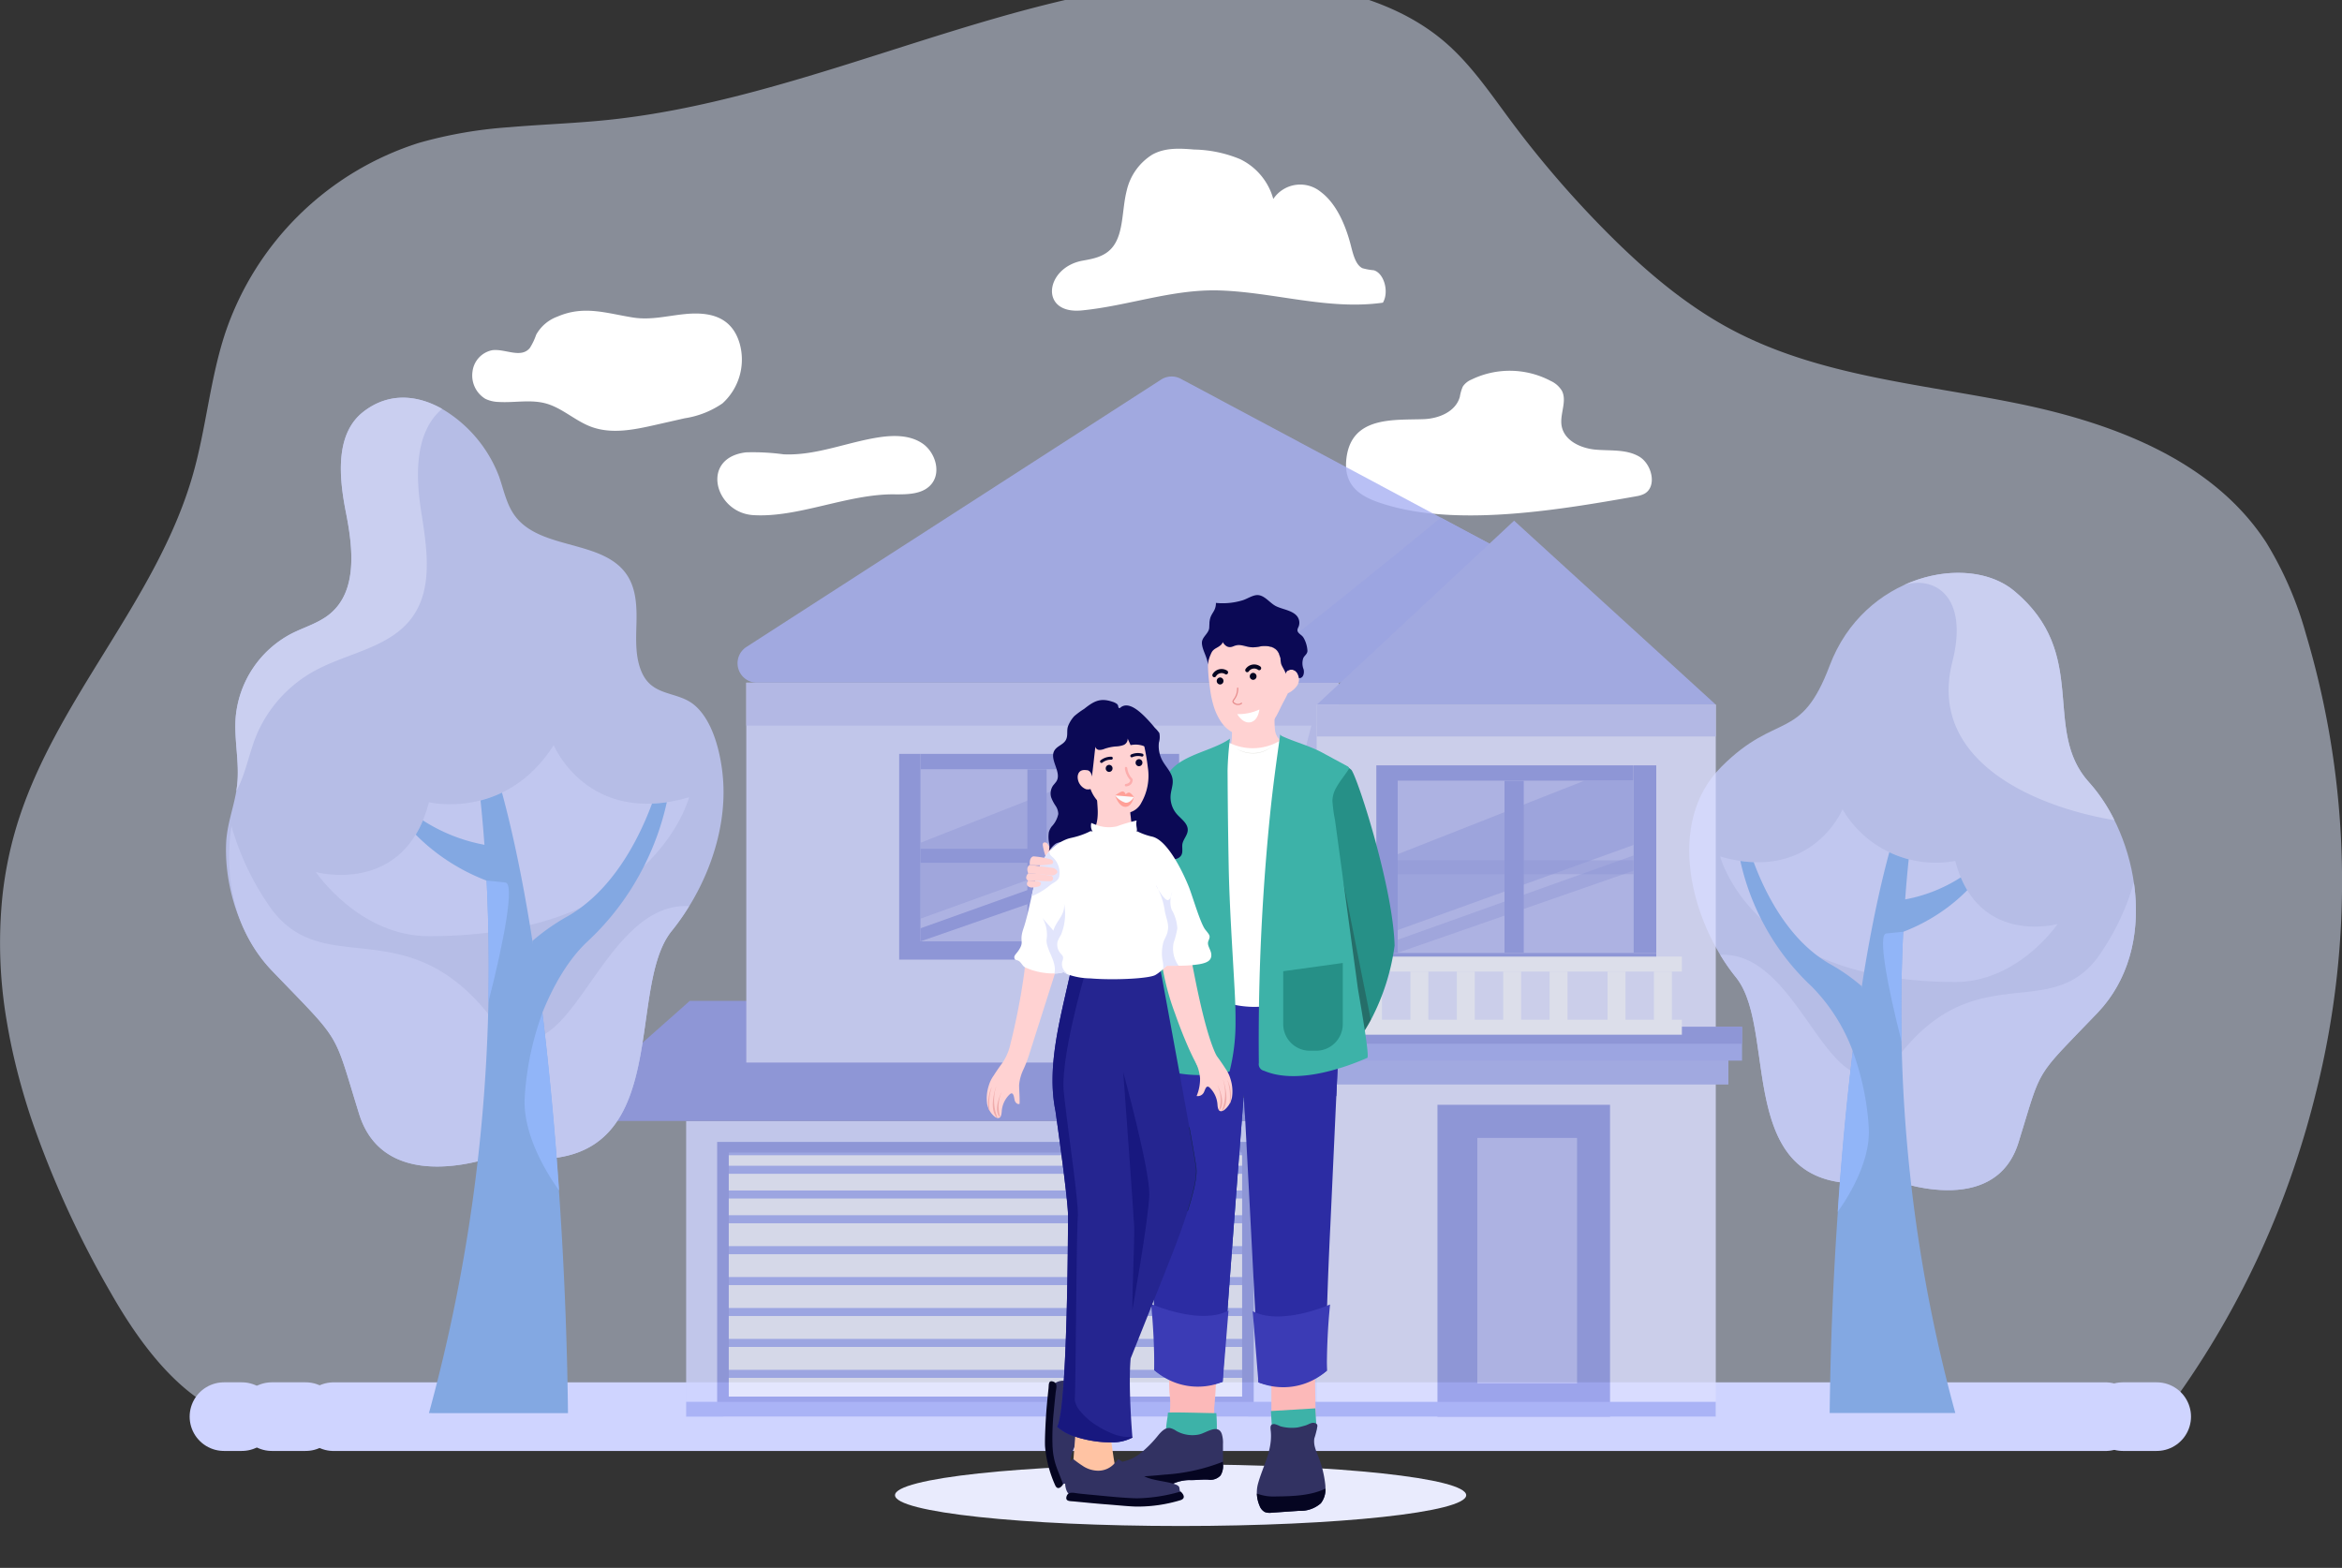 <svg xmlns="http://www.w3.org/2000/svg" xmlns:xlink="http://www.w3.org/1999/xlink" width="341.205" height="228.45" viewBox="0 0 341.205 228.45">
  <rect x="0" y="0" width="341.205" height="228.45" fill="#333333" stroke="none"/>
  <defs>
    <clipPath id="clip-path">
      <rect id="Rectangle_318" data-name="Rectangle 318" width="341.205" height="228.45" fill="none"/>
    </clipPath>
    <clipPath id="clip-path-2">
      <rect id="Rectangle_317" data-name="Rectangle 317" width="341.205" height="210.325" fill="none"/>
    </clipPath>
    <clipPath id="clip-path-3">
      <rect id="Rectangle_338" data-name="Rectangle 338" width="65.079" height="122.429" fill="none"/>
    </clipPath>
    <clipPath id="clip-path-4">
      <rect id="Rectangle_387" data-name="Rectangle 387" width="173.061" height="151.555" fill="none"/>
    </clipPath>
    <clipPath id="clip-path-5">
      <rect id="Rectangle_342" data-name="Rectangle 342" width="34.35" height="21.751" fill="none"/>
    </clipPath>
    <clipPath id="clip-path-7">
      <rect id="Rectangle_364" data-name="Rectangle 364" width="34.35" height="14.183" fill="none"/>
    </clipPath>
    <clipPath id="clip-path-8">
      <rect id="Rectangle_367" data-name="Rectangle 367" width="34.35" height="2.035" fill="none"/>
    </clipPath>
    <clipPath id="clip-path-9">
      <rect id="Rectangle_391" data-name="Rectangle 391" width="5.91" height="34.281" fill="none"/>
    </clipPath>
    <clipPath id="clip-path-10">
      <rect id="Rectangle_394" data-name="Rectangle 394" width="6.137" height="15.64" fill="none"/>
    </clipPath>
  </defs>
  <g id="hero_image" data-name="hero image" transform="translate(-146.536)">
    <g id="bg" transform="translate(146.536)">
      <g id="Group_1131" data-name="Group 1131" clip-path="url(#clip-path)">
        <g id="Group_1130" data-name="Group 1130" transform="translate(0 -3.061)" opacity="0.5">
          <g id="Group_1129" data-name="Group 1129">
            <g id="Group_1128" data-name="Group 1128" clip-path="url(#clip-path-2)">
              <path id="Path_1668" data-name="Path 1668" d="M629.272,162.044q-1.307,5.356-3.061,10.592a128.745,128.745,0,0,1-17.951,34.925L331.768,210.3c-.189.01-.377.017-.563.02l-.277,0A16.929,16.929,0,0,1,322.521,208c-.119-.067-.235-.134-.352-.2-5.913-3.49-10.627-10.064-14.181-16.307a143.707,143.707,0,0,1-11.643-25.5c-.844-2.542-1.592-5.1-2.223-7.683q-.778-3.177-1.314-6.376a67.33,67.33,0,0,1-.639-18.32,56.072,56.072,0,0,1,1.934-9.745c5.456-18.588,20.542-33.094,25.834-51.733,1.917-6.754,2.484-13.863,4.681-20.527a43.687,43.687,0,0,1,28.231-27.735,63.817,63.817,0,0,1,13.157-2.282q.409-.036.82-.068c4.512-.362,9.063-.527,13.56-.994,2.9-.3,5.788-.726,8.666-1.252l.82-.151c31.611-5.979,62.035-23.642,93.6-18.053,6.83,1.211,13.631,3.6,18.909,8.165,3.753,3.245,6.57,7.433,9.542,11.426A150.685,150.685,0,0,0,525.861,36.85c5.487,5.522,11.463,10.654,18.316,14.283,12.645,6.691,27.306,7.828,41.292,10.655s28.663,8.245,36.512,20.32a52.337,52.337,0,0,1,5.793,13.378,126.16,126.16,0,0,1,1.5,66.558" transform="translate(-291.812 0.005)" fill="#dde7fe"/>
            </g>
          </g>
        </g>
      </g>
    </g>
    <path id="cloud" d="M1137.01,420.316a13.21,13.21,0,0,1-5.484,2.158l-4.215.955c-3.161.716-6.5,1.421-9.548.236-2.212-.86-4.092-2.66-6.357-3.319s-4.65-.107-6.983-.248a4.761,4.761,0,0,1-1.948-.459,3.978,3.978,0,0,1-1.864-3.986,3.6,3.6,0,0,1,2.891-3.1c1.873-.229,4.137,1.235,5.445-.3a8.953,8.953,0,0,0,.936-1.95,5.831,5.831,0,0,1,3.093-2.639c3.882-1.681,7.118-.492,11,.127,2.638.42,5.046-.261,7.662-.506,3.328-.312,6.722.237,7.9,4.326a8.614,8.614,0,0,1-2.534,8.712" transform="translate(-885.233 -361.529)" fill="#fff"/>
    <path id="Cloud-2" data-name="Cloud" d="M3067.153,726.512a4.062,4.062,0,0,0,1.234-.359c1.922-1.028,1.139-4.358-.752-5.447s-4.193-.806-6.345-1-4.613-1.32-4.945-3.544c-.251-1.683.827-3.528.054-5.027a3.676,3.676,0,0,0-1.63-1.438,12.763,12.763,0,0,0-11.545-.2,2.793,2.793,0,0,0-1.262,1.017,6.194,6.194,0,0,0-.435,1.5c-.608,2.179-3.073,3.165-5.248,3.25-4.273.166-10.521-.511-11.27,5.689-.552,4.58,2.737,5.937,6.353,6.953,10.626,2.985,25.141.492,35.79-1.388" transform="translate(-2682.309 -654.191)" fill="#fff"/>
    <path id="Cloud-3" data-name="Cloud" d="M1817.651,173.585c7.945.263,15.862,2.906,23.763,1.779.931-1.588.163-4.305-1.335-4.724a8.762,8.762,0,0,1-1.652-.3c-.982-.484-1.35-2-1.682-3.3-.8-3.124-2.176-6.159-4.365-7.8a4.721,4.721,0,0,0-6.938,1.017,9.119,9.119,0,0,0-4.834-5.805,18.354,18.354,0,0,0-6.676-1.4c-2.063-.167-4.213-.315-6.116.739a8.373,8.373,0,0,0-3.741,5.3c-.688,2.711-.424,6.007-1.95,8.054-1.118,1.5-2.845,1.81-4.433,2.093-5.518.985-6.386,7.86-.158,7.256,6.783-.659,13.219-3.136,20.116-2.908" transform="translate(-1493.402 -131.263)" fill="#fff"/>
    <path id="Cloud-4" data-name="Cloud" d="M1976.006,630.888c1.991.018,4.314.011,5.525-1.638,1.306-1.776.366-4.572-1.435-5.786s-4.111-1.212-6.234-.9c-4.694.7-9.244,2.712-13.981,2.492a33.15,33.15,0,0,0-5.484-.286c-6.725.811-4.53,8.79,1.046,9.145,6.534.416,13.758-3.089,20.565-3.029" transform="translate(-1699.183 -558.858)" fill="#fff"/>
    <g id="Group_1207" data-name="Group 1207" transform="translate(179.166 54.863)">
      <g id="Group_1208" data-name="Group 1208" transform="translate(0 0)">
        <g id="Group_1205" data-name="Group 1205" transform="translate(0)">
          <g id="Group_1211" data-name="Group 1211">
            <path id="shadow" d="M1730.6,2616.765c0,2.478-18.629,4.487-41.608,4.487s-41.608-2.009-41.608-4.487,18.628-4.487,41.608-4.487,41.608,2.009,41.608,4.487" transform="translate(-1549.621 -2453.765)" fill="#e9ebfd"/>
            <path id="Path_1860" data-name="Path 1860" d="M989.041,2397.2H880.131c-69.83,0-147.738,0-149.242,0" transform="translate(-714.921 -2245.643)" fill="#a8b0f3"/>
            <path id="Path_1861" data-name="Path 1861" d="M989.041,2397.2H880.131c-69.83,0-147.738,0-149.242,0" transform="translate(-714.921 -2245.643)" fill="none" stroke="#cfd4ff" stroke-linecap="round" stroke-width="10"/>
            <line id="Line_1" data-name="Line 1" x2="4.923" transform="translate(276.653 151.552)" fill="none" stroke="#cfd4ff" stroke-linecap="round" stroke-width="10"/>
            <line id="Line_2" data-name="Line 2" x2="4.923" transform="translate(6.979 151.552)" fill="none" stroke="#cfd4ff" stroke-linecap="round" stroke-width="10"/>
            <line id="Line_3" data-name="Line 3" x2="2.597" transform="translate(0 151.552)" fill="none" stroke="#cfd4ff" stroke-linecap="round" stroke-width="10"/>
            <g id="tree" transform="translate(213.47 28.598)" style="mix-blend-mode: normal;isolation: isolate">
              <g id="Group_1163" data-name="Group 1163" style="mix-blend-mode: normal;isolation: isolate">
                <g id="Group_1162" data-name="Group 1162" clip-path="url(#clip-path-3)" style="mix-blend-mode: normal;isolation: isolate">
                  <path id="Path_1862" data-name="Path 1862" d="M719.3,914s14.859,5.825,18.354-5.436,2.136-9.125,11.455-18.833,5.825-25.93-1.165-33.642.217-18.63-10.912-27.9c-6.756-5.63-21.9-2.345-26.886,10.873-4.255,11.281-7.634,6.6-15.789,14.756s-4.466,22.522,2.136,30.676S695.118,918.462,719.3,914" transform="translate(-689.681 -825.545)" fill="#b6bde6"/>
                  <path id="Path_1863" data-name="Path 1863" d="M796.577,1282.805s-11.669,3.236-14.9-9.19a15.743,15.743,0,0,1-16.428-7.519s-4.453,10.753-17.823,6.871c0,0,4.653,18.288,34.252,18.288,9.2,0,14.9-8.45,14.9-8.45" transform="translate(-742.912 -1231.631)" fill="#c1c7ef"/>
                  <path id="Path_1864" data-name="Path 1864" d="M747.43,1412.769a29.323,29.323,0,0,0,2.291,3.274c6.6,8.154-1.373,33.977,22.807,29.511,0,0,14.859,5.825,18.353-5.436s2.136-9.125,11.455-18.833c5.034-5.244,6.329-12.389,5.353-19.068a35.531,35.531,0,0,1-5.353,11.053c-6.99,9.179-17.453.081-28.432,13.659-10.315,12.754-13.853-14.835-26.475-14.16" transform="translate(-742.912 -1357.103)" fill="#c1c7ef"/>
                  <path id="Path_1865" data-name="Path 1865" d="M969.539,1427.694a222.113,222.113,0,0,1-7.828-63.277c.047-2.442.128-4.729.235-6.844q.125-2.534.289-4.724c.161-2.239.342-4.2.515-5.839a15.4,15.4,0,0,1-2.827-1.031c-1.454,5.378-2.666,11.308-3.673,17.441q-.172,1.043-.334,2.093c-.487,3.126-.924,6.295-1.316,9.461a507.122,507.122,0,0,0-3.367,52.719Z" transform="translate(-930.77 -1305.265)" fill="#83a8e2"/>
                  <path id="Path_1866" data-name="Path 1866" d="M802.508,1380.452a28.157,28.157,0,0,0-4.683-3.27,17.193,17.193,0,0,1-1.654-1.082h0l0,0c-4.976-3.658-7.9-9.657-9.409-13.729h0a17.62,17.62,0,0,1-1.949-.184,35.361,35.361,0,0,0,2.99,8.39,34.95,34.95,0,0,0,7.386,9.886,26.528,26.528,0,0,1,6.011,9.45s0,0,0,0a42.369,42.369,0,0,1,2.031,6.415Z" transform="translate(-777.363 -1320.203)" fill="#83a8e2"/>
                  <path id="Path_1867" data-name="Path 1867" d="M1079.613,1400.9c.216-.076.439-.157.67-.247a26.5,26.5,0,0,0,7.456-4.341,25.431,25.431,0,0,0,1.879-1.722,14.049,14.049,0,0,1-.946-1.874c-.153.1-.311.2-.47.3a22.571,22.571,0,0,1-7.63,2.916c-.283.054-.559.1-.821.14q-.07,2.414-.138,4.83" transform="translate(-1049.107 -1348.341)" fill="#83a8e2"/>
                  <path id="Path_1868" data-name="Path 1868" d="M1088.734,827.36c4.289-1.421,9.611,1.362,7.115,11.183-3.535,13.909,11,20.922,23.615,23.055a24.352,24.352,0,0,0-3.688-5.509c-6.992-7.711.216-18.629-10.914-27.9-3.814-3.18-10.3-3.515-16.128-.825" transform="translate(-1057.515 -825.55)" fill="#cacff0"/>
                  <path id="Path_1869" data-name="Path 1869" d="M966.217,1740.02c1.345-1.864,4.812-7.2,4.527-12.24a38.994,38.994,0,0,0-2.333-11.162c-1,8.063-1.7,16.11-2.193,23.4" transform="translate(-944.583 -1646.907)" fill="#91b5f8"/>
                  <path id="Path_1870" data-name="Path 1870" d="M1053.352,1510.2c-.071-3.26-.069-6.339-.016-9.2.046-2.442.129-4.729.235-6.844,0,0-1.156.092-2.479.248-1.207.14.115,7.453,2.26,15.8" transform="translate(-1022.395 -1441.847)" fill="#91b5f8"/>
                </g>
              </g>
            </g>
            <g id="house" transform="translate(48.113)" opacity="0.8">
              <g id="Group_1178" data-name="Group 1178">
                <g id="Group_1177" data-name="Group 1177" clip-path="url(#clip-path-4)">
                  <rect id="Rectangle_339" data-name="Rectangle 339" width="93.421" height="43.084" transform="translate(19.222 108.471)" fill="#cfd4ff"/>
                  <path id="Path_1871" data-name="Path 1871" d="M1137.431,1640.347l19.756-17.5h101.544l-7.334,17.5Z" transform="translate(-1137.431 -1531.876)" fill="#9098e6"/>
                  <rect id="Rectangle_340" data-name="Rectangle 340" width="86.304" height="55.349" transform="translate(27.984 44.612)" fill="#cfd4ff"/>
                  <rect id="Rectangle_341" data-name="Rectangle 341" width="34.35" height="25.059" transform="translate(53.374 57.24)" fill="#b7bcf5"/>
                  <g id="Group_1167" data-name="Group 1167" transform="translate(53.374 57.24)" opacity="0.43">
                    <g id="Group_1166" data-name="Group 1166">
                      <g id="Group_1165" data-name="Group 1165" clip-path="url(#clip-path-5)">
                        <path id="Path_1872" data-name="Path 1872" d="M1846.806,1191.659l-27.127,10.685v11.066l34.35-12.4v-9.349Z" transform="translate(-1819.679 -1191.659)" fill="#9098e6"/>
                      </g>
                    </g>
                  </g>
                  <path id="Path_1873" data-name="Path 1873" d="M1819.68,1342.952l34.35-12.275v2.226l-34.35,11.957Z" transform="translate(-1766.305 -1262.561)" fill="#9098e6"/>
                  <rect id="Rectangle_343" data-name="Rectangle 343" width="2.804" height="25.059" transform="translate(68.936 57.24)" fill="#9098e6"/>
                  <rect id="Rectangle_344" data-name="Rectangle 344" width="34.35" height="2.035" transform="translate(53.374 68.815)" fill="#9098e6"/>
                  <rect id="Rectangle_345" data-name="Rectangle 345" width="34.35" height="2.257" transform="translate(53.374 54.983)" fill="#9098e6"/>
                  <rect id="Rectangle_346" data-name="Rectangle 346" width="3.115" height="27.316" transform="translate(50.26 54.983)" fill="#9098e6"/>
                  <rect id="Rectangle_347" data-name="Rectangle 347" width="3.318" height="27.316" transform="translate(87.725 54.983)" fill="#9098e6"/>
                  <rect id="Rectangle_348" data-name="Rectangle 348" width="40.783" height="2.664" transform="translate(50.26 82.298)" fill="#9098e6"/>
                  <path id="Path_1874" data-name="Path 1874" d="M1588.582,489.1l-20.822,14.975a2.832,2.832,0,0,1-1.652.533H1481.63a2.83,2.83,0,0,1-1.534-5.209l60.408-38.951a2.828,2.828,0,0,1,2.867-.118l37.882,20.233,7.01,3.745a2.83,2.83,0,0,1,.319,4.793" transform="translate(-1452.088 -460)" fill="#a8b0f3"/>
                  <rect id="Rectangle_349" data-name="Rectangle 349" width="76.48" height="39.262" transform="translate(24.589 112.293)" fill="#e9ebfd"/>
                  <rect id="Rectangle_350" data-name="Rectangle 350" width="76.48" height="1.172" transform="translate(24.589 112.293)" fill="#a1abf4"/>
                  <rect id="Rectangle_351" data-name="Rectangle 351" width="76.48" height="1.172" transform="translate(24.589 114.996)" fill="#a1abf4"/>
                  <rect id="Rectangle_352" data-name="Rectangle 352" width="76.48" height="1.172" transform="translate(24.589 118.601)" fill="#a1abf4"/>
                  <rect id="Rectangle_353" data-name="Rectangle 353" width="76.48" height="1.172" transform="translate(24.589 122.205)" fill="#a1abf4"/>
                  <rect id="Rectangle_354" data-name="Rectangle 354" width="76.48" height="1.172" transform="translate(24.589 126.71)" fill="#a1abf4"/>
                  <rect id="Rectangle_355" data-name="Rectangle 355" width="76.48" height="1.172" transform="translate(24.589 131.215)" fill="#a1abf4"/>
                  <rect id="Rectangle_356" data-name="Rectangle 356" width="76.48" height="1.172" transform="translate(24.589 135.721)" fill="#a1abf4"/>
                  <rect id="Rectangle_357" data-name="Rectangle 357" width="76.48" height="1.172" transform="translate(24.589 140.226)" fill="#a1abf4"/>
                  <rect id="Rectangle_358" data-name="Rectangle 358" width="76.48" height="1.172" transform="translate(24.589 144.732)" fill="#a1abf4"/>
                  <rect id="Rectangle_359" data-name="Rectangle 359" width="86.304" height="6.247" transform="translate(27.984 44.612)" fill="#bec3f8"/>
                  <path id="Path_1875" data-name="Path 1875" d="M1519.1,1924.2h-78.17v-38.637h78.17Zm-76.48-1.533h74.791V1887.1h-74.791Z" transform="translate(-1417.19 -1774.037)" fill="#9098e6"/>
                  <path id="Path_1876" data-name="Path 1876" d="M2398.841,1071.141l-13.47,52.15h13.47Z" transform="translate(-2287.741 -1023.33)" fill="#bec3f8"/>
                  <rect id="Rectangle_360" data-name="Rectangle 360" width="58.128" height="103.744" transform="translate(111.1 47.811)" fill="#dcdfff"/>
                  <rect id="Rectangle_361" data-name="Rectangle 361" width="62.041" height="4.926" transform="translate(109.024 98.234)" fill="#a8b0f3"/>
                  <rect id="Rectangle_362" data-name="Rectangle 362" width="34.35" height="25.058" transform="translate(122.887 58.912)" fill="#b7bcf5"/>
                  <g id="Group_1170" data-name="Group 1170" transform="translate(122.887 58.912)" opacity="0.5">
                    <g id="Group_1169" data-name="Group 1169">
                      <g id="Group_1168" data-name="Group 1168" clip-path="url(#clip-path-5)">
                        <path id="Path_1877" data-name="Path 1877" d="M2735.349,1213.04l-27.127,10.685v11.066l34.35-12.4v-9.349Z" transform="translate(-2708.221 -1213.04)" fill="#9098e6"/>
                      </g>
                    </g>
                  </g>
                  <g id="Group_1173" data-name="Group 1173" transform="translate(122.887 69.788)" opacity="0.43">
                    <g id="Group_1172" data-name="Group 1172" transform="translate(0 0)">
                      <g id="Group_1171" data-name="Group 1171" clip-path="url(#clip-path-7)">
                        <path id="Path_1878" data-name="Path 1878" d="M2708.221,1364.331l34.35-12.275v2.226l-34.35,11.957Z" transform="translate(-2708.221 -1352.056)" fill="#9098e6"/>
                      </g>
                    </g>
                  </g>
                  <rect id="Rectangle_365" data-name="Rectangle 365" width="2.804" height="25.058" transform="translate(138.449 58.912)" fill="#9098e6"/>
                  <g id="Group_1176" data-name="Group 1176" transform="translate(122.887 70.488)" opacity="0.43">
                    <g id="Group_1175" data-name="Group 1175" transform="translate(0 0)">
                      <g id="Group_1174" data-name="Group 1174" clip-path="url(#clip-path-8)">
                        <rect id="Rectangle_366" data-name="Rectangle 366" width="34.35" height="2.035" transform="translate(0 0)" fill="#9098e6"/>
                      </g>
                    </g>
                  </g>
                  <rect id="Rectangle_368" data-name="Rectangle 368" width="34.35" height="2.257" transform="translate(122.887 56.655)" fill="#9098e6"/>
                  <rect id="Rectangle_369" data-name="Rectangle 369" width="3.115" height="27.316" transform="translate(119.773 56.655)" fill="#9098e6"/>
                  <rect id="Rectangle_370" data-name="Rectangle 370" width="3.318" height="27.316" transform="translate(157.238 56.655)" fill="#9098e6"/>
                  <rect id="Rectangle_371" data-name="Rectangle 371" width="40.783" height="2.664" transform="translate(119.773 83.971)" fill="#9098e6"/>
                  <rect id="Rectangle_372" data-name="Rectangle 372" width="66.432" height="4.927" transform="translate(106.629 94.757)" fill="#a1abf4"/>
                  <path id="Path_1879" data-name="Path 1879" d="M2441.606,731.426,2420.784,746.4a2.833,2.833,0,0,1-1.652.533h-14.916q15.2-11.808,30.061-24.046l7.01,3.745a2.83,2.83,0,0,1,.319,4.793" transform="translate(-2305.112 -702.322)" fill="#a1abf4"/>
                  <path id="Path_1880" data-name="Path 1880" d="M2557.551,755.311l28.745-26.805,29.383,26.805Z" transform="translate(-2446.451 -707.5)" fill="#a8b0f3"/>
                  <rect id="Rectangle_373" data-name="Rectangle 373" width="25.141" height="45.445" transform="translate(128.682 106.11)" fill="#9098e6"/>
                  <rect id="Rectangle_374" data-name="Rectangle 374" width="58.128" height="4.639" transform="translate(111.1 47.811)" fill="#bec3f8"/>
                  <rect id="Rectangle_375" data-name="Rectangle 375" width="66.432" height="2.463" transform="translate(106.629 94.757)" fill="#9098e6"/>
                  <rect id="Rectangle_376" data-name="Rectangle 376" width="150.006" height="2.158" transform="translate(19.222 149.397)" fill="#a1abf4"/>
                  <rect id="Rectangle_377" data-name="Rectangle 377" width="47.763" height="2.181" transform="translate(116.526 84.522)" fill="#f1f3ff"/>
                  <rect id="Rectangle_378" data-name="Rectangle 378" width="47.763" height="2.181" transform="translate(116.526 93.72)" fill="#f1f3ff"/>
                  <rect id="Rectangle_379" data-name="Rectangle 379" width="2.608" height="7.964" transform="translate(117.985 86.704)" fill="#f1f3ff"/>
                  <rect id="Rectangle_380" data-name="Rectangle 380" width="2.608" height="7.964" transform="translate(124.743 86.704)" fill="#f1f3ff"/>
                  <rect id="Rectangle_381" data-name="Rectangle 381" width="2.608" height="7.964" transform="translate(131.501 86.704)" fill="#f1f3ff"/>
                  <rect id="Rectangle_382" data-name="Rectangle 382" width="2.608" height="7.964" transform="translate(138.259 86.704)" fill="#f1f3ff"/>
                  <rect id="Rectangle_383" data-name="Rectangle 383" width="2.608" height="7.964" transform="translate(145.017 86.704)" fill="#f1f3ff"/>
                  <rect id="Rectangle_384" data-name="Rectangle 384" width="2.608" height="7.964" transform="translate(153.464 86.704)" fill="#f1f3ff"/>
                  <rect id="Rectangle_385" data-name="Rectangle 385" width="2.608" height="7.964" transform="translate(160.222 86.704)" fill="#f1f3ff"/>
                  <rect id="Rectangle_386" data-name="Rectangle 386" width="14.523" height="35.78" transform="translate(134.495 110.943)" fill="#b7bcf5"/>
                </g>
              </g>
            </g>
            <g id="tree-2" data-name="tree" transform="translate(0.295 3.084)" style="mix-blend-mode: normal;isolation: isolate">
              <path id="Path_1885" data-name="Path 1885" d="M3291.682,577.13c-7.3,9.022,1.518,37.593-25.233,32.652,0,0-16.441,6.445-20.307-6.015s-2.363-10.1-12.674-20.837c-4.526-4.713-6.959-12.072-6.7-18.539.11-2.722,1.051-5.047,1.484-7.647.05-.3.093-.6.127-.908.364-3.251-.46-6.548-.217-9.814A15.265,15.265,0,0,1,3236.3,533.8c1.886-.961,4-1.54,5.628-2.9,4.026-3.36,3.318-9.622,2.3-14.765s-1.591-11.462,2.557-14.67c3.715-2.873,7.869-2.441,11.454-.412a19.441,19.441,0,0,1,8.313,9.9c.671,1.933,1.071,4.019,2.283,5.667,3.759,5.11,12.99,3.4,16.409,8.747,1.3,2.033,1.367,4.6,1.306,7.008s-.19,4.929.806,7.127c1.6,3.535,5.181,2.637,7.65,4.719,2.786,2.351,3.873,7.261,4.152,10.681.639,7.842-2.58,16.181-7.47,22.221" transform="translate(-3226.752 -499.422)" fill="#b6bde6"/>
              <path id="Path_1886" data-name="Path 1886" d="M3394.046,1165.066s12.911,3.58,16.48-10.168c0,0,11.159,2.7,18.177-8.319,0,0,4.926,11.9,19.72,7.6,0,0-5.147,20.234-37.9,20.234-10.179,0-16.48-9.349-16.48-9.349" transform="translate(-3380.958 -1095.95)" fill="#c1c7ef"/>
              <path id="Path_1887" data-name="Path 1887" d="M3299.622,1308.859a32.377,32.377,0,0,1-2.535,3.622c-7.3,9.022,1.519,37.593-25.234,32.652,0,0-16.44,6.444-20.306-6.015s-2.363-10.1-12.674-20.837c-5.57-5.8-7-13.707-5.922-21.1a39.317,39.317,0,0,0,5.922,12.229c7.734,10.156,19.31.09,31.458,15.112,11.413,14.111,15.327-16.414,29.292-15.666" transform="translate(-3232.157 -1234.773)" fill="#c1c7ef"/>
              <path id="Path_1888" data-name="Path 1888" d="M3604.717,1325.374a245.731,245.731,0,0,0,8.662-70.011c-.052-2.7-.142-5.233-.26-7.572q-.139-2.8-.32-5.226c-.178-2.477-.378-4.644-.569-6.459a17.064,17.064,0,0,0,3.127-1.141c1.609,5.951,2.949,12.511,4.064,19.3q.19,1.154.37,2.316c.539,3.459,1.022,6.964,1.457,10.468a561.12,561.12,0,0,1,3.725,58.329Z" transform="translate(-3575.147 -1177.42)" fill="#83a8e2"/>
              <path id="Path_1889" data-name="Path 1889" d="M3788.079,1273.1a31.144,31.144,0,0,1,5.182-3.618,19.085,19.085,0,0,0,1.83-1.2h0s0,0,0,0c5.505-4.047,8.739-10.685,10.41-15.19h0a19.566,19.566,0,0,0,2.157-.2,39.16,39.16,0,0,1-3.308,9.282,38.664,38.664,0,0,1-8.172,10.938c-3.068,2.829-5.229,6.928-6.651,10.455,0,0,0,0,0,0a46.906,46.906,0,0,0-2.247,7.1Z" transform="translate(-3743.436 -1193.947)" fill="#83a8e2"/>
              <path id="Path_1890" data-name="Path 1890" d="M3591.156,1295.722c-.238-.084-.486-.174-.741-.273a29.353,29.353,0,0,1-8.249-4.8,28.129,28.129,0,0,1-2.079-1.905,15.536,15.536,0,0,0,1.046-2.073q.255.168.52.329a24.972,24.972,0,0,0,8.442,3.226c.313.06.619.11.909.155q.077,2.671.153,5.344" transform="translate(-3552.443 -1225.079)" fill="#83a8e2"/>
              <path id="Path_1891" data-name="Path 1891" d="M3787.813,1670.936c-1.488-2.063-5.324-7.962-5.009-13.543a43.155,43.155,0,0,1,2.582-12.35c1.1,8.921,1.877,17.824,2.427,25.893" transform="translate(-3739.286 -1555.418)" fill="#91b5f8"/>
              <path id="Path_1892" data-name="Path 1892" d="M3712.347,1416.657c.079-3.607.076-7.013.018-10.18-.051-2.7-.143-5.232-.26-7.573,0,0,1.279.1,2.742.275,1.336.155-.127,8.247-2.5,17.478" transform="translate(-3674.135 -1328.536)" fill="#91b5f8"/>
              <path id="Path_1893" data-name="Path 1893" d="M3271.277,515.817c.826,5.339,1.87,11.355-1.351,15.693-3.157,4.253-9.078,5.065-13.775,7.512A19.184,19.184,0,0,0,3247,549.377c-.969,2.75-1.442,5.226-2.634,7.366q.075-.448.127-.908c.364-3.251-.461-6.548-.217-9.814a15.265,15.265,0,0,1,8.132-12.225c1.886-.961,4-1.54,5.628-2.9,4.026-3.36,3.318-9.622,2.3-14.765s-1.591-11.462,2.557-14.67c3.715-2.873,7.869-2.441,11.454-.412-3.947,3.364-3.875,9.565-3.071,14.763" transform="translate(-3242.867 -499.421)" fill="#cacff0"/>
            </g>
            <g id="couple" transform="translate(111.111 31.846)">
              <path id="Path_1894" data-name="Path 1894" d="M2797.122,1857.459c.054.056.078.084.082.089s-.037-.038-.082-.089" transform="translate(-2729.373 -1778.727)" fill="#172a99"/>
              <path id="Path_1895" data-name="Path 1895" d="M2307.536,852.9c-2.637.717-5.8.248-8.462-.13a6.326,6.326,0,0,0,.219-1.406c.051-.848,0-1.773-.029-2.648-.02-.535-.034-1.053-.015-1.521a19.9,19.9,0,0,0,3.12-1.593,15.521,15.521,0,0,1,3.884-1.877c-.653.21-.67,2.047-.658,3.107,0,.276.009.5,0,.627a13.476,13.476,0,0,0,0,2.939,2.475,2.475,0,0,0,.768,1.412c.4.356.813.7,1.171,1.09" transform="translate(-2263.57 -830.623)" fill="#ffd2d2"/>
              <path id="Path_1897" data-name="Path 1897" d="M2397.9,2371.721l-.128-8.162-6.316,0,0,8.544s3.8,4.273,6.442-.387" transform="translate(-2349.969 -2252.061)" fill="#fcb9b9"/>
              <path id="Path_1898" data-name="Path 1898" d="M2390.569,2475.261l6.467-.389-.194-3.148-6.467.389Z" transform="translate(-2348.96 -2353.223)" fill="#3db2a8"/>
              <path id="Path_1899" data-name="Path 1899" d="M2368.74,2513.8a3.237,3.237,0,0,1-.671,2.14,4.508,4.508,0,0,1-3.211,1.1l-2.528.175-.81.056-.613.042a2.042,2.042,0,0,1-1-.1,1.691,1.691,0,0,1-.755-.905,4.887,4.887,0,0,1-.233-3.234c.683-2.477,1.995-4.606,1.884-7.262-.019-.451-.066-.58-.064-.882a.615.615,0,0,1,.091-.365.38.38,0,0,1,.171-.13.684.684,0,0,1,.378-.03,4.525,4.525,0,0,1,.779.309,6.328,6.328,0,0,0,2.524.176c.22-.033,1.013-.246,1.224-.318.248-.086.477-.221.727-.3a.889.889,0,0,1,.757.055.4.4,0,0,1,.146.166.516.516,0,0,1,.033.2,11.373,11.373,0,0,1-.448,1.8,3.131,3.131,0,0,0,.11,1.336c.085.308.2.613.319.919a15.752,15.752,0,0,1,1.173,4.536c.012.173.019.349.017.525" transform="translate(-2319.379 -2383.605)" fill="#323262"/>
              <path id="Path_1900" data-name="Path 1900" d="M2145.689,2329.069a6.12,6.12,0,0,0,.118-1.638c.1-1.034.174-2.075.23-3.117q.183-3.369.28-6.743c0,.083-8.3-.472-8.575.149-.233.522.968,2.078,1.14,2.582.571,1.67.249,3.458.451,5.156a12.7,12.7,0,0,1-.635,5.516c2.753.009,5.157.716,6.991-1.9" transform="translate(-2112.655 -2208.91)" fill="#fcb9b9"/>
              <path id="Path_1901" data-name="Path 1901" d="M2154.833,2484.691l.026.025c1.031.955,3.873.317,5.123.191.5-.05,1.5.271,1.8-.282a1.013,1.013,0,0,0,.078-.492,27.761,27.761,0,0,0-.061-3.093c-.795.016-7.056-.2-7.056-.047,0,.93-.654,2.949.091,3.7" transform="translate(-2128.335 -2361.841)" fill="#3db2a8"/>
              <path id="Path_1902" data-name="Path 1902" d="M2009.24,2521.1a2.649,2.649,0,0,1-.365,1.653,2.022,2.022,0,0,1-1.8.607,10.486,10.486,0,0,0-1.242.018c-.549.028-1.113.063-1.467.043a6.033,6.033,0,0,0-3.29,1.015,20.168,20.168,0,0,1-3.053,1.686,11.848,11.848,0,0,1-3.552.566c-.116.006-.234.012-.35.016a5.756,5.756,0,0,1-2.724-.386,2.075,2.075,0,0,1-.474-.3,1.4,1.4,0,0,1-.137-.135,1.88,1.88,0,0,1-.382-.79,3.484,3.484,0,0,1,2.3-4.046l.031-.009c.608-.174,1.25-.179,1.87-.3a6.3,6.3,0,0,0,2.631-1.25,16.613,16.613,0,0,0,2.569-2.605c.451-.542,1.032-1.147,1.73-1.043a2.627,2.627,0,0,1,.891.415,4.79,4.79,0,0,0,3.272.533c1.057-.2,2.786-1.62,3.351-.125a4.289,4.289,0,0,1,.185,1.515q0,1.284,0,2.567c0,.117,0,.236,0,.353" transform="translate(-1974.8 -2394.469)" fill="#323262"/>
              <path id="Path_1903" data-name="Path 1903" d="M2012.262,2592.127a2.65,2.65,0,0,1-.365,1.654,2.022,2.022,0,0,1-1.8.607c-.657-.056-2.05.1-2.709.061a6.03,6.03,0,0,0-3.29,1.015,20.15,20.15,0,0,1-3.053,1.685,11.857,11.857,0,0,1-3.552.567,6.363,6.363,0,0,1-3.074-.371,2.079,2.079,0,0,1-.474-.3,3.589,3.589,0,0,1-.184-.946c-.057-1.011-.615-1.939.312-2.347s3.513.239,4.617.225c1.694-.021,3.385-.149,5.07-.32a27.726,27.726,0,0,0,8.5-1.884c0,.117,0,.236,0,.353" transform="translate(-1977.823 -2465.501)" fill="#050521"/>
              <path id="Path_1905" data-name="Path 1905" d="M2368.786,2652.292a3.241,3.241,0,0,1-.671,2.139,4.513,4.513,0,0,1-3.212,1.1l-3.951.272a2.037,2.037,0,0,1-1-.1,1.687,1.687,0,0,1-.755-.905,4.86,4.86,0,0,1-.4-1.777,7.119,7.119,0,0,0,2.845.416c2.354-.027,5-.106,7.146-1.143" transform="translate(-2319.425 -2522.1)" fill="#050521"/>
              <rect id="Rectangle_390" data-name="Rectangle 390" width="19.618" height="30.89" transform="translate(28.951 42.351)" fill="#84654c"/>
              <path id="Path_1907" data-name="Path 1907" d="M2110.062,1480.906s-.564,7.23-1.287,16.612v0c-.006.08-.012.159-.018.239h0c-1.013,13.144-2.327,30.4-2.842,37.954-.139,2.036-.219,3.368-.22,3.728a10.636,10.636,0,0,1-9.97-1.7c.1-1.361.095-3.725.043-6.387-.125-6.409-.538-14.543-.538-14.543l-.623-13.559-.16-3.489-.38-8.278c0-.029,0-.057,0-.085q-.154-3.37-.309-6.741l-.258-5.613,3.962.444,10.418,1.169Z" transform="translate(-2071.302 -1424.815)" fill="#1639a8"/>
              <path id="Path_1908" data-name="Path 1908" d="M2126.443,1493.942l-.472,10.278a20.056,20.056,0,0,1-5.688,1.4c-2.271.164-5.433-1.884-7.311-3.172-.182-.125.105,1.158.128,1.2q-.248,2.125-.389,4.26c-.069-1.3-.136-2.577-.2-3.82,0-.051-.005-.1-.009-.153-.006.079-.012.159-.018.239h0c-1.013,13.144-2.327,30.4-2.842,37.954a5.777,5.777,0,0,1-.876.134,9.688,9.688,0,0,1-8.677-3.536,8.282,8.282,0,0,1-.594-.957c-.125-6.409-.538-14.543-.538-14.543l-.623-13.559-.16-3.489c.644-2.317-.267-6.279-.38-8.278,0-.028,0-.057,0-.084q-.154-3.37-.309-6.742l.038-.073a19.464,19.464,0,0,1,3.666-5.1l10.418,1.169c-.017-.327-.027-.5-.027-.5l9.695-.654c.148.122.293.248.435.377a20.358,20.358,0,0,1,4.738,7.642" transform="translate(-2075.027 -1431.231)" fill="#2c2ca3"/>
              <path id="Path_1909" data-name="Path 1909" d="M2120.783,2236.614s7.116,3.177,11.275.973l-.842,10.375a9.575,9.575,0,0,1-9.97-1.7,93.754,93.754,0,0,0-.463-9.648" transform="translate(-2096.822 -2133.334)" fill="#3b3bb5"/>
              <path id="Path_1910" data-name="Path 1910" d="M2330.445,1480.339l-.207,4.511-.178,3.884-.423,9.238-.049,1.04-.877,19.091s-.827,16.295-.495,20.93a10.637,10.637,0,0,1-9.969,1.7c0-1.557-1.052-21.645-1.918-38.029v0c-.059-1.089-.114-2.162-.171-3.212q-.016-.307-.032-.609c0-.051-.005-.1-.009-.153v0c-.439-8.289-.8-15.016-.9-16.857-.017-.327-.027-.5-.027-.5l9.695-.654.417-.028Z" transform="translate(-2278.643 -1426.023)" fill="#2c2ca3"/>
              <path id="Path_1912" data-name="Path 1912" d="M2360.646,2237.9s-7.116,3.177-11.275.973l.842,10.375a9.575,9.575,0,0,0,9.969-1.7,93.714,93.714,0,0,1,.463-9.648" transform="translate(-2310.611 -2134.537)" fill="#3b3bb5"/>
              <path id="Path_1913" data-name="Path 1913" d="M2286.126,1007.415a14.175,14.175,0,0,1-10,0l1.065-37.462.007-.24.028.016a7.754,7.754,0,0,0,7.42-.075l.141-.08Z" transform="translate(-2242.105 -948.325)" fill="#fff"/>
              <path id="Path_1915" data-name="Path 1915" d="M2317.034,982.173a3.893,3.893,0,0,1-1.192.719,4.17,4.17,0,0,1-.672.2,4.119,4.119,0,0,1-.7.088,4.248,4.248,0,0,1-.7-.029c-.117-.01-.231-.035-.346-.053s-.229-.047-.341-.083l-.168-.049-.165-.057c-.111-.036-.218-.083-.326-.127s-.21-.1-.316-.149-.2-.111-.306-.167a6.262,6.262,0,0,0,1.295.5l.083.022.085.018.169.037c.115.017.228.041.343.05a4.223,4.223,0,0,0,.691.023,4.35,4.35,0,0,0,1.352-.27,4.407,4.407,0,0,0,.631-.287,3.732,3.732,0,0,0,.578-.385" transform="translate(-2275.477 -960.109)" fill="#e2e2dc"/>
              <path id="Path_1916" data-name="Path 1916" d="M2409.9,969.568s7.793,33.608,9.019,46.576c.377-.4.731-.809,1.074-1.218a28.271,28.271,0,0,0,3.206-4.7,32.442,32.442,0,0,0,3.458-10.828c-.194-8.194-5.155-23.811-6.256-25.562-1.233-1.424-10.5-4.268-10.5-4.268" transform="translate(-2367.221 -948.32)" fill="#269087"/>
              <g id="Group_1188" data-name="Group 1188" transform="translate(50.068 32.324)" opacity="0.3">
                <g id="Group_1187" data-name="Group 1187">
                  <g id="Group_1186" data-name="Group 1186" clip-path="url(#clip-path-9)">
                    <path id="Path_1917" data-name="Path 1917" d="M2524.019,1140.657l2.7,34.281a28.232,28.232,0,0,0,3.206-4.7Z" transform="translate(-2524.019 -1140.657)" fill="#231f20"/>
                  </g>
                </g>
              </g>
              <path id="Path_1918" data-name="Path 1918" d="M2374.193,961.015a3.969,3.969,0,0,0-.514,1.833,21.482,21.482,0,0,0,.378,2.823q.5,3.675,1,7.351,1.164,8.581,2.328,17.163c.091.668,1.786,9.945,1.373,10.125-4.239,1.852-10.638,3.772-15.043,1.879a.977.977,0,0,1-.757-1.13q-.12-12,.636-23.981.378-5.987.974-11.957c.408-4.088.949-8.013,1.525-12.063-.065.17.132.318.3.394,1.929.88,3.957,1.38,5.823,2.39l3.62,1.96c.126.068.271.168.262.311a.383.383,0,0,1-.073.174c-.552.876-1.324,1.767-1.829,2.729" transform="translate(-2323.3 -932.878)" fill="#3db2a8"/>
              <path id="Path_1920" data-name="Path 1920" d="M2093.5,1180.886l0,.008a22.535,22.535,0,0,0,1.879,2.786c.206.265.42.525.646.782l1.27-35.915Z" transform="translate(-2071.303 -1115.711)" fill="#b19075"/>
              <path id="Path_1921" data-name="Path 1921" d="M2091.321,1005.75a28.808,28.808,0,0,1-.871,7.3,18.647,18.647,0,0,1-8.249.108c-.208-.046-.728-.179-1.379-.361-1.841-.512-4.741-1.408-4.694-1.8a.055.055,0,0,0,0-.014q.222-1.88.443-3.76,1.024-8.7,2.048-17.4.8-6.772,1.594-13.544a40.353,40.353,0,0,1,.595-5.045c1.048-4.287,6.6-4.5,9.705-6.681a44.506,44.506,0,0,0-.352,4.653q.011,2.259.031,4.518.043,4.668.131,9.336c.117,6,.532,11.914.854,17.879.086,1.6.156,3.207.144,4.81" transform="translate(-2055.058 -943.63)" fill="#3db2a8"/>
              <path id="Path_1923" data-name="Path 1923" d="M2422.894,1482.232h-.906a3.883,3.883,0,0,1-3.883-3.883v-7.7l8.674-1.2v8.9a3.883,3.883,0,0,1-3.884,3.883" transform="translate(-2374.894 -1415.842)" fill="#269087"/>
              <path id="Path_1924" data-name="Path 1924" d="M2280.978,689.216a4,4,0,0,1-.652,1.212l.181-.428a1.135,1.135,0,0,1-.672.252,1.929,1.929,0,0,1-1.406-.7c-.011-.012-.022-.023-.032-.036-.341-.378-.593-.82-.927-1.2a8.252,8.252,0,0,0-2.427-1.694,11.688,11.688,0,0,0-2.7-.964,6.686,6.686,0,0,1-2.6-1,1.44,1.44,0,0,1-.245-2.09,4.541,4.541,0,0,1,.482-.34c.542-.379,1.108-1.182,1.879-1.145a18.554,18.554,0,0,1,5.829,1.443c.248.1.383.374.647.511.345.179.8.215,1.166.365a3.13,3.13,0,0,1,.66.37,3.2,3.2,0,0,1,.478.429c.048.053.094.108.139.164a2.863,2.863,0,0,1,.637,1.668,10.279,10.279,0,0,1-.035,1.249,8.035,8.035,0,0,1-.4,1.938" transform="translate(-2235.575 -678.507)" fill="#0b0955"/>
              <path id="Path_1925" data-name="Path 1925" d="M2262.1,740.928a3.293,3.293,0,0,1-1.42,1.23c-.147.327-.334.7-.557,1.106-.938,1.69-1.318,3.327-3.192,4.258-1.376.685-3.324,1.01-4.682.106a4.607,4.607,0,0,1-.987-.9c-.118-.142-.229-.289-.335-.444a8.734,8.734,0,0,1-1.118-2.475,14.5,14.5,0,0,1-.437-2.093c-.023-.17-.046-.342-.069-.513a24.114,24.114,0,0,1-.242-2.517,7.9,7.9,0,0,1,.564-3.431,4.331,4.331,0,0,1,.973-1.427,4.679,4.679,0,0,0,.44.476,5.336,5.336,0,0,0,3.043,1.035c.256.027.5.049.742.069.216.019.412.035.6.041a3.971,3.971,0,0,0,.982-.079c1.205-.25,2.617-.095,3.023,1.142q.076.231.169.454a4.9,4.9,0,0,0,.094.86c.1.435.715,1.195.661,1.579a.743.743,0,0,1,.411-.6c.022-.011.043-.021.065-.03a.953.953,0,0,1,.487-.062.926.926,0,0,1,.678.435,2.078,2.078,0,0,1,.289.785,1.578,1.578,0,0,1-.185.985" transform="translate(-2216.794 -727.847)" fill="#ffd2d2"/>
              <path id="Path_1926" data-name="Path 1926" d="M2281.9,721.556q-.093-.222-.169-.454c-.406-1.237-1.819-1.392-3.024-1.142a3.96,3.96,0,0,1-.982.079c-.189-.006-.385-.022-.6-.041-.237-.021-.486-.043-.742-.069a5.336,5.336,0,0,1-3.043-1.035,4.68,4.68,0,0,1-.44-.476,3.322,3.322,0,0,1,.672-.5,6.093,6.093,0,0,1,2.9-.568,14.232,14.232,0,0,1,1.454.047,5.709,5.709,0,0,1,2.514.749,2.564,2.564,0,0,1,.687.62,4.155,4.155,0,0,1,.716,2.024c0,.006,0,.013,0,.019.032.244.04.494.053.744" transform="translate(-2239.086 -712.433)" fill="#ffd2d2"/>
              <path id="Path_1928" data-name="Path 1928" d="M2238.173,702.9c-.006.016-.014.032-.022.049a.335.335,0,0,1-.023.043,1.093,1.093,0,0,1-.216.265,2.706,2.706,0,0,1-.478.33c-.071.041-.143.082-.214.125a1.823,1.823,0,0,0-.527.429,2.062,2.062,0,0,0-.248.479,4.644,4.644,0,0,0-.413,1.5c-.05-1.087-.846-2.149-.869-3.174-.016-.681.607-1.127.909-1.7,0-.008.009-.016.013-.024a1.327,1.327,0,0,0,.13-.375c.081-.454-.117-1.513.708-.925.608.438.73,1.464.977,2.073.136.334.42.54.272.9" transform="translate(-2203.798 -695.973)" fill="#0b0955"/>
              <path id="Path_1929" data-name="Path 1929" d="M2265.937,650.587a2.369,2.369,0,0,0,.058,1.625c.113.5-.013,1.173-.514,1.264a.6.6,0,0,1-.176.005,2.073,2.073,0,0,0-.289-.785.927.927,0,0,0-.679-.435.952.952,0,0,0-.487.062.668.668,0,0,0-.064.03,6.493,6.493,0,0,1-1.155-1.818c0-.009-.007-.017-.011-.026q-.093-.222-.169-.453a1.748,1.748,0,0,0-.186-.4,1.79,1.79,0,0,0-1.115-.756,3.956,3.956,0,0,0-1.722.011,3.961,3.961,0,0,1-.982.079c-.813-.027-1.636-.509-2.43-.24-.169.057-.329.139-.5.181-1.035.252-1.387-.943-1.894-1.563-.434-.532-1.378-1.384-1.333-2.081a2.46,2.46,0,0,1,.242-.913c.142-.292.341-.554.477-.848a2.255,2.255,0,0,0,.208-1,9.948,9.948,0,0,0,3.747-.341c.751-.185,1.6-.837,2.364-.8,1.011.05,1.755,1.169,2.63,1.61.951.478,2.407.609,3.094,1.479a1.556,1.556,0,0,1,.2,1.54,1.333,1.333,0,0,0-.158.45.606.606,0,0,0,.185.439c.142.159.341.294.5.44a1.523,1.523,0,0,1,.273.382,4.286,4.286,0,0,1,.5,1.8c-.027.484-.443.657-.612,1.056" transform="translate(-2219.81 -641.385)" fill="#0b0955"/>
              <path id="Path_1946" data-name="Path 1946" d="M1895.18,2416.419c-.145.205-.289.406-.43.6-.046.063-.09.126-.134.189-.1.139-.195.277-.29.416l-.122.182-.012.019q-.128.193-.252.391c-.037.06-.074.12-.11.181q-.121.2-.237.412-.049.091-.1.183c-.039.073-.076.146-.112.221s-.063.129-.094.2l-.085.187c-.04.093-.08.187-.119.282a4.992,4.992,0,0,0-.261,1.418,20.552,20.552,0,0,1-.185,2.406c-.149.625-.319.706-.592.761-.094.018-.2.034-.32.068-.042.012-.085.025-.131.042-.468-.9-.962-1.713-1.469-2.57a24.181,24.181,0,0,1-.529-3.492c-.031-1.175.365-2.5.423-3.626.056-1.1-.181-4.316.6-5.072a.558.558,0,0,1,.06-.052,2.132,2.132,0,0,1,1.16-.285,7.119,7.119,0,0,1,1.665.168,3.049,3.049,0,0,1,1.728.806,7.06,7.06,0,0,0-1.561,2.62,2.705,2.705,0,0,0-.068.757,3.607,3.607,0,0,0,.127.815,3.124,3.124,0,0,0,1.445,1.775" transform="translate(-1880.604 -2295.004)" fill="#323262"/>
              <path id="Path_1957" data-name="Path 1957" d="M1884.562,2425.681c-.38.576-.881.814-1.177.076a17.441,17.441,0,0,1-1.452-5.584c-.053-.882.061-3.071.1-3.765.086-1.563.233-3.131.405-4.687.058-.53-.051-1.286.71-1a.667.667,0,0,1,.3.2c.281.347.078.943.03,1.395-.095.9-.188,1.793-.267,2.69a36.8,36.8,0,0,0-.187,5.134c.129,2.469.8,3.441,1.528,5.5,0,.014.009.029.015.044" transform="translate(-1873.422 -2296.108)" fill="#050521"/>
              <path id="Path_1959" data-name="Path 1959" d="M1943.5,2447.462l-.761,9.921h6.611s-1.882-9.12-.817-11.242-5.034,1.322-5.034,1.322" transform="translate(-1930.303 -2328.649)" fill="#ffc3a3"/>
              <path id="Path_1960" data-name="Path 1960" d="M1877.394,1199.929s.969.3.807-.772a7.257,7.257,0,0,0-.316-.673,1.194,1.194,0,0,0-.275-.387.469.469,0,0,0-.437-.084c-.16.059-.172.251-.158.4a9.434,9.434,0,0,0,.379,1.52" transform="translate(-1868.832 -1161.953)" fill="#ffd2d2"/>
              <path id="Path_1961" data-name="Path 1961" d="M1760.86,1466.612q-.5,1.57-1,3.14l-2.992,9.4a18.733,18.733,0,0,1-.821,2.12h0a6.511,6.511,0,0,0-.627,2.271c.012.913.106,1.818.068,2.732-.3.131-.617-.182-.707-.5-.1-.342-.14-1.43-.756-.86a3.787,3.787,0,0,0-1.14,2.492c-.028.356-.094,1.058-.639.929a.773.773,0,0,1-.154-.06l-.151-.071a3.115,3.115,0,0,1-1.173-1.9,5.88,5.88,0,0,1,.213-2.613,4.96,4.96,0,0,1,.731-1.533q.553-.866,1.16-1.693c.006-.008.011-.016.017-.023a7.713,7.713,0,0,0,1.253-2.823,98.161,98.161,0,0,0,2.044-10.549q.083-.792.123-1.568Z" transform="translate(-1750.689 -1412.146)" fill="#ffd2d2"/>
              <path id="Path_1962" data-name="Path 1962" d="M1774.684,1760.272a5.16,5.16,0,0,0-.218,3.565c.017.044-.041.07-.069.038-.786-.9-.194-2.667.276-3.608a.006.006,0,0,1,.012.005" transform="translate(-1772.503 -1687.824)" fill="#efacac"/>
              <path id="Path_1963" data-name="Path 1963" d="M1764.994,1748.456a6.706,6.706,0,0,0,.193,4.426c.018.034-.036.073-.062.045-1-1.049-.551-3.257-.149-4.476,0-.01.021,0,.018.006" transform="translate(-1763.622 -1676.771)" fill="#efacac"/>
              <path id="Path_1964" data-name="Path 1964" d="M1754.57,1749.014a7.617,7.617,0,0,0-.3,3.273c0,.052-.077.074-.092.021a5.377,5.377,0,0,1,.381-3.3.006.006,0,0,1,.012.005" transform="translate(-1753.837 -1677.294)" fill="#efacac"/>
              <path id="Path_1965" data-name="Path 1965" d="M1885.956,1225.58c.1-.17.2-.341.3-.508a1.3,1.3,0,0,1-.3.508" transform="translate(-1877.198 -1187.282)" fill="#2342c4"/>
              <path id="Path_1966" data-name="Path 1966" d="M1908.831,900.552a1.634,1.634,0,0,1-.26.148,1.8,1.8,0,0,1-1.344,0,6.928,6.928,0,0,1-2.307-1.414c-.586-.573-1.061-1.289-1.916-1.473-.789-.169-1.66-.119-2.469-.245a21.228,21.228,0,0,0-2.518-.318,11.647,11.647,0,0,0-3.683.549,10.052,10.052,0,0,1-1.855.44,3.821,3.821,0,0,0-1.5.228,1.737,1.737,0,0,0-.327.215,4.012,4.012,0,0,0-.832,1,2.6,2.6,0,0,0,.072-1.12,4.59,4.59,0,0,1-.062-1.691,2.591,2.591,0,0,1,.4-.811,3.729,3.729,0,0,0,.975-1.836,2.232,2.232,0,0,0-.394-1.2,5.727,5.727,0,0,1-.647-1.241,2.018,2.018,0,0,1,.049-1.257,1.92,1.92,0,0,1,.277-.509,7.076,7.076,0,0,0,.449-.559c.82-1.336-1.111-3.191-.279-4.52.392-.626,1.265-.83,1.631-1.473s.108-1.329.317-1.988a.035.035,0,0,1,0,0,4.569,4.569,0,0,1,.93-1.517,11.69,11.69,0,0,1,1.427-1.05c1.374-1.082,2.3-1.665,4.128-1.046a2.159,2.159,0,0,1,.53.233,1.129,1.129,0,0,1,.218.193,1.227,1.227,0,0,1,.109.323.588.588,0,0,0,.035.084s0,0,0,0a.154.154,0,0,0,.135.1.2.2,0,0,0,.125-.067,1.284,1.284,0,0,1,.847-.327c.984-.012,2.066.994,2.669,1.583a20.834,20.834,0,0,1,1.523,1.69,4.47,4.47,0,0,1,.646.758,2.859,2.859,0,0,1-.067,1.389,4.46,4.46,0,0,0,.521,2.634c.507.92,1.356,1.7,1.481,2.747a2.83,2.83,0,0,1-.02.747c-.069.487-.218.974-.268,1.467a3.743,3.743,0,0,0,.878,2.794c.622.721,1.578,1.321,1.612,2.272.031.847-.777,1.482-.8,2.315-.018.671.166,1.319-.444,1.753" transform="translate(-1880.765 -862.323)" fill="#0b0955"/>
              <path id="Path_1968" data-name="Path 1968" d="M2149.447,1472.5c.232,2.36-2.186-2.449-4.048-7.781a36.882,36.882,0,0,1-2.031-8.046,18.122,18.122,0,0,1,3.928-.1c.494.077.446.207.446.207.037.076.2.946.453,2.237.64,3.24,1.876,9.136,3.242,11.828-.869.582-2.052,1.011-1.989,1.652" transform="translate(-2117.945 -1403.738)" fill="#ffd2d2"/>
              <path id="Path_1969" data-name="Path 1969" d="M2221.315,1678.413a6.514,6.514,0,0,1,.626,2.272,6.423,6.423,0,0,1-.5,2.6.988.988,0,0,0,.963-.386c.26-.32.365-1.364.935-.837a3.793,3.793,0,0,1,1.141,2.494c.028.356.094,1.057.639.929a.79.79,0,0,0,.154-.06l.151-.071a3.12,3.12,0,0,0,1.173-1.9,5.9,5.9,0,0,0-.213-2.613,5,5,0,0,0-.731-1.534q-.633-.992-1.339-1.935Z" transform="translate(-2190.846 -1610.296)" fill="#ffd2d2"/>
              <path id="Path_1970" data-name="Path 1970" d="M2270.418,1744.765a5.158,5.158,0,0,1,.218,3.565c-.017.044.041.07.069.037.787-.9.195-2.667-.276-3.608a.006.006,0,0,0-.011.005" transform="translate(-2236.769 -1673.321)" fill="#efacac"/>
              <path id="Path_1971" data-name="Path 1971" d="M2280.08,1732.949a6.7,6.7,0,0,1-.193,4.425c-.017.034.035.073.063.045,1-1.049.551-3.257.149-4.476,0-.01-.021-.005-.018.005" transform="translate(-2245.622 -1662.267)" fill="#efacac"/>
              <path id="Path_1972" data-name="Path 1972" d="M2292.772,1733.507a7.623,7.623,0,0,1,.3,3.273c0,.052.077.075.092.021a5.378,5.378,0,0,0-.381-3.3.006.006,0,0,0-.012.005" transform="translate(-2257.676 -1662.791)" fill="#efacac"/>
              <path id="Path_1973" data-name="Path 1973" d="M1992.809,1085.386c-.04.2-.262.3-.458.351a10.736,10.736,0,0,1-4.5-.2c-.459-.073-.923-.107-1.382-.173a9.2,9.2,0,0,0,.608-1.036,5.611,5.611,0,0,0,.27-1.212,8.262,8.262,0,0,0,.035-1.281c-.018-.453-.057-.9-.082-1.334-.017-.3.058-1.329-.132-1.572a3.7,3.7,0,0,1,.668.984,2.9,2.9,0,0,0,2.11,1.56,4.035,4.035,0,0,0,2.463.023c-.447.157-.232,1.176-.2,1.492,0,.042.008.084.012.126a5.338,5.338,0,0,0,.495,1.884.636.636,0,0,1,.1.39" transform="translate(-1971.202 -1050.6)" fill="#ffd2d2"/>
              <path id="Path_1974" data-name="Path 1974" d="M1920,1486.753c0,.044,0,.089-.007.135s-.007.106-.013.16-.007.08-.011.121-.009.095-.015.143-.013.109-.021.165-.013.1-.02.147-.015.1-.024.158c0,.027-.008.054-.012.08-.008.05-.017.1-.026.151q-.037.216-.083.445c-.011.056-.022.112-.035.169-.027.129-.055.262-.086.4-.04.174-.081.352-.126.533s-.095.376-.147.57c-.014.054-.028.109-.043.164-.172.636-.371,1.307-.589,2-.666,2.114-1.513,4.416-2.327,6.487-1.823,4.649-5.976,15.023-5.976,15.023s-.408,3.212.243,11.442c0,.03,0,.063.008.1a6.146,6.146,0,0,1-3.06.695,15.348,15.348,0,0,1-2.673-.2,16.555,16.555,0,0,1-1.786-.384l-.015,0-.116-.033q-.217-.061-.427-.129l-.128-.042-.131-.043a7.042,7.042,0,0,1-2.621-1.438c.422-.728.731-3.312.958-6.7.066-.982.124-2.032.177-3.123.407-8.463.442-19.443.442-20.973,0-2.406-1.827-15.2-1.827-15.2-1.305-6.418.677-13.385,2.094-19.793l.043-.2,2.4-2.383.114-.114.081.007.274.024.855.074.36.032.349.031,1.061.092.726.064,6.634.58.12.01.083.449v0l.052.274c.012.07.026.144.041.223,0,.02.007.039.011.059l.034.18v0c.028.147.057.305.089.475.011.062.022.129.037.195.147.794.336,1.81.552,2.983,0,.02.008.041.012.061.266,1.442.576,3.116.9,4.9.86,4.665,1.854,10.1,2.577,14.153.009.048.018.1.025.143q.026.143.05.282c.095.531.184,1.035.267,1.508q.018.1.035.2l.1.595c.01.058.02.114.03.17.005.031.01.061.016.091l.031.179c.044.255.085.5.124.723.006.032.011.064.016.1.062.36.114.68.159.954,0,.031.009.062.014.091s.009.057.013.084.007.044.01.065c.008.047.015.093.022.137s.014.093.021.136c.02.134.036.247.048.338,0,.013,0,.024,0,.036.005.034.008.066.011.092a4.31,4.31,0,0,1,.015.677" transform="translate(-1889.449 -1402.588)" fill="#252590"/>
              <path id="Path_1975" data-name="Path 1975" d="M1978.242,1454.962a.032.032,0,0,0,0-.065.032.032,0,0,0,0,.065" transform="translate(-1963.48 -1402.228)" fill="#122649"/>
              <path id="Path_1976" data-name="Path 1976" d="M2202.848,1839.027q.269,1.511.532,3.022c.121.7.241,1.4.352,2.1a7.511,7.511,0,0,1,.136,1.279,11.5,11.5,0,0,1-.326,2.318c-.223,1.011-.505,2.009-.81,3q-.062.2-.125.4c-.013.04.05.057.062.017.321-1.016.62-2.041.862-3.078a13.866,13.866,0,0,0,.394-2.42,4.462,4.462,0,0,0-.021-.787c-.022-.183-.05-.365-.078-.547-.1-.659-.215-1.316-.328-1.972q-.253-1.468-.515-2.933l-.073-.413c-.007-.041-.07-.024-.062.017" transform="translate(-2173.347 -1761.45)" fill="#122649"/>
              <path id="Path_1977" data-name="Path 1977" d="M1910.687,1522.888a6.146,6.146,0,0,1-3.06.695,15.336,15.336,0,0,1-2.673-.2,16.555,16.555,0,0,1-1.786-.384l-.015,0-.116-.033c-.144-.041-.286-.084-.427-.129l-.128-.042-.131-.043a7.04,7.04,0,0,1-2.621-1.439c.422-.728.731-3.313.958-6.7.066-.982.124-2.031.177-3.123.407-8.463.442-19.443.442-20.972,0-2.406-1.827-15.2-1.827-15.2-1.305-6.418.677-13.385,2.094-19.794l.043-.2,2.4-2.384c.07-.04.137-.074.2-.107l.335-.177-.062.2c-.131.431-.461,1.532-.875,3.024-1.268,4.563-3.328,12.785-2.92,16.714.582,5.6,2.2,16.026,2.037,18.192-.15,1.964-.236,13.864-.329,21.08-.013,1.093-.027,2.079-.042,2.906-.021,1.177-.042,2.034-.064,2.423a2.062,2.062,0,0,0,.23,1,3.974,3.974,0,0,0,.364.611,9.9,9.9,0,0,0,2.791,2.454,12.84,12.84,0,0,0,1.8.932,6.148,6.148,0,0,0,3.2.589c0,.03,0,.063.008.1" transform="translate(-1889.449 -1400.138)" fill="#18187f"/>
              <path id="Path_1978" data-name="Path 1978" d="M2058.027,1714.629s3.887,14.224,3.8,17.846-2.474,16.875-2.474,16.875c0-2.789.331-10.591.276-12.141s-1.6-22.58-1.6-22.58" transform="translate(-2038.129 -1645.144)" fill="#18187f"/>
              <path id="Path_1979" data-name="Path 1979" d="M1986.178,1149.375a5.261,5.261,0,0,0,3.046.24,23.049,23.049,0,0,1,2.9-.855c-.229,1.121.506,1.536-.533,2.084a6.613,6.613,0,0,1-2.036.682c-1.572.2-4.51-.346-4.033-2.418.217.1.435.188.655.266" transform="translate(-1970.27 -1115.912)" fill="#fff"/>
              <path id="Path_1982" data-name="Path 1982" d="M1841.645,1190.587c0,.789-.582,1.12-1.662,1.327a18.878,18.878,0,0,1-3.113.235c-.512.009-1.077.012-1.7.012h-.011l-.051.029c-.041.03-.085.067-.137.111a1.49,1.49,0,0,0-.114.107l-.251.237c-.1.093-.212.193-.338.3q-.079.065-.166.133a5.469,5.469,0,0,1-.6.416c-.766.45-4.5.7-7.713.6-.625-.02-1.229-.053-1.789-.1a10.238,10.238,0,0,1-3.3-.59c-.2-.1-.351-.205-.562-.324a4.25,4.25,0,0,1-1.349.2c-.059,0-.119,0-.18,0a10.3,10.3,0,0,1-3.2-.531c-1.205-.457-1-.372-1.5-.995s-.829-.251-.954-.708.417-.663.873-1.576-.165-.995.457-2.782c.4-1.153.753-2.794,1.175-4.65.23-1.014.482-2.094.774-3.193a8.027,8.027,0,0,1,1.808-3.353,7.118,7.118,0,0,1,1.652-1.356,5.691,5.691,0,0,1,.555-.29l.083-.036a4.493,4.493,0,0,1,.842-.277c.316-.066.615-.144.887-.221l.224-.066c.348-.109.652-.22.9-.32.42-.169.7-.308.8-.363l.046-.025a27.758,27.758,0,0,0,6.849.041,9.257,9.257,0,0,0,2.088.748c2.487.5,4.9,6.06,5.434,7.43s1.662,5.268,2.365,6.141.748.914.457,1.618c-.225.545.144,1.016.324,1.565a1.579,1.579,0,0,1,.092.512" transform="translate(-1808.905 -1138.144)" fill="#fff"/>
              <path id="Path_1983" data-name="Path 1983" d="M1855.932,1221.826c-.12.607-.759.852-1.223,1.181a10.078,10.078,0,0,1-2.8,1.7c.23-1.014.482-2.094.775-3.193a8.031,8.031,0,0,1,1.808-3.353l.039.122c-.061.3.226.533.451.733a3.04,3.04,0,0,1,.95,2.806" transform="translate(-1845.355 -1180.821)" fill="#e2e5fc"/>
              <path id="Path_1984" data-name="Path 1984" d="M2139.46,1314.374c-.512.009-1.077.012-1.7.012h-.011l-.051.029c-.041.03-.085.067-.136.111a1.379,1.379,0,0,0-.115.107l-.25.236a3.128,3.128,0,0,0-.025-1.057,5.978,5.978,0,0,1,.105-2.955c.162-.436.419-.835.544-1.283.354-1.258-.187-2.006-.385-3.3a10.529,10.529,0,0,0-.963-3.058c.4.68,1.067,1.625,1.4,1.6.238-.019.391-.266.451-.5a1.936,1.936,0,0,1,.217-.679,3.718,3.718,0,0,0-.1,2.541,6.158,6.158,0,0,1,.841,2.763,13.421,13.421,0,0,1-.542,2.095,4.22,4.22,0,0,0,.728,3.336" transform="translate(-2111.496 -1260.369)" fill="#e2e5fc"/>
              <path id="Path_1996" data-name="Path 1996" d="M1973.507,940.92a2.738,2.738,0,0,1-2.477,1.548,5.339,5.339,0,0,1-4.887-3.346c-.622-1.768-.638-3.693-1.3-5.454a.894.894,0,0,1,.155-.727,7.3,7.3,0,0,1,1.663-1.738,9.214,9.214,0,0,1,2.349-1.458c1.9-.6,3.032-.529,3.765.2a5.214,5.214,0,0,1,1.118,2.667,31.593,31.593,0,0,1,.547,3.222,7.936,7.936,0,0,1-.931,5.087" transform="translate(-1950.949 -910.698)" fill="#ffd2d2"/>
              <path id="Path_1998" data-name="Path 1998" d="M1955.521,922.388a3.382,3.382,0,0,0-2.419-.367.2.2,0,0,1-.008-.02q-.209-.471-.418-.942a.944.944,0,0,1-.45.863,1.565,1.565,0,0,1-.143.076,3.764,3.764,0,0,1-1.194.214,6.984,6.984,0,0,0-1.575.338,1.906,1.906,0,0,1-.814.164c-.278-.032-.555-.265-.523-.543-.011.1-.022.191-.032.286-.164,1.437-.306,2.865-.5,4.3a1.143,1.143,0,0,0-.438-.922,1.756,1.756,0,0,0-.157-.12,2.018,2.018,0,0,1-.662.225,3.654,3.654,0,0,1-1.1-.08c-.16-.046-.274-.114-.279-.212,0-.006-.108-2.086-.122-3.245s3.137-3.891,4.437-4.23a8.465,8.465,0,0,1,4.352.618,3.322,3.322,0,0,1,1.452.778,1.32,1.32,0,0,1,.129.17,4.177,4.177,0,0,1,.386,1.129c.039.154.075,1.517.077,1.517" transform="translate(-1932.128 -900.153)" fill="#0b0955"/>
              <path id="Path_2000" data-name="Path 2000" d="M1955.45,1035.913a1.909,1.909,0,0,0,1.225,1.958c.636.111,1.345-.141,1.057-1.087-.241-.792-.259-1.567-.894-1.678s-1.246-.009-1.388.807" transform="translate(-1942.176 -1009.58)" fill="#ffd2d2"/>
              <path id="Path_2001" data-name="Path 2001" d="M1841.508,1283.949s-.6.817.466,1.015c.8-.052,1.2-.158,1.275-.265s.364-.482-.181-.611a9.445,9.445,0,0,0-1.56-.139" transform="translate(-1835.47 -1242.348)" fill="#ffd2d2"/>
              <path id="Path_2002" data-name="Path 2002" d="M1840.048,1267.232s-.632.751-.014,1.082c.443.014,3.147.115,3.343.071a.4.4,0,0,0,.068-.755,19.033,19.033,0,0,0-3.4-.4" transform="translate(-1833.996 -1226.713)" fill="#ffd2d2"/>
              <path id="Path_2003" data-name="Path 2003" d="M1842.4,1249.791s-.4-.863.244-1.207c.979.124,3.294.425,3.418.458.216.058,1.118.538.158,1.007a.849.849,0,0,1-.478.072c-1.007-.127-3.342-.33-3.342-.33" transform="translate(-1836.352 -1209.272)" fill="#ffd2d2"/>
              <path id="Path_2004" data-name="Path 2004" d="M1847.693,1230.612s-.161-1.059.514-1.244a13.354,13.354,0,0,1,2.554.441c.524.254.287.589.174.668a10.679,10.679,0,0,1-3.241.135" transform="translate(-1841.397 -1191.3)" fill="#ffd2d2"/>
              <line id="Line_4" data-name="Line 4" x2="2.976" y2="0.278" transform="translate(6.052 40.519)" fill="#ffd2d2"/>
              <path id="Path_2014" data-name="Path 2014" d="M1944.211,2590.194c-1.039.4-2.021.834-3.027,1.27-1.31.04-2.57.251-3.893.182s-2.592-.491-3.95-.612c-1.326-.118-4.482.34-5.457-.692-.024-.025-.046-.05-.066-.076a1.456,1.456,0,0,1-.157-.25,2.79,2.79,0,0,1-.255-1.14,6.255,6.255,0,0,1,.777-3.166,2.27,2.27,0,0,1,.341-.443l.087.066c.415.315.835.637,1.274.914a4.11,4.11,0,0,0,2.349.756,3.172,3.172,0,0,0,2.363-1.069c.188-.191.375-.4.571-.633.225.165.444.328.66.49l.208.156c.155.115.31.23.465.343.068.051.136.1.205.149q.229.165.464.327l.206.138c.151.1.3.2.461.3l.208.127c.155.092.312.183.475.271q.105.058.213.113c.115.061.232.12.352.178,1.094.529,3.155.681,4.2,1.039.979.334.67.5.87,1.121.014.044.032.092.052.141" transform="translate(-1915.961 -2459.417)" fill="#323262"/>
              <path id="Path_2025" data-name="Path 2025" d="M1936.263,2660.816c.862.063,2.981.279,3.964.285a21.423,21.423,0,0,0,6.315-.915c.83-.241.564-.824.083-1.277a24.183,24.183,0,0,1-6.385.989c-1.657-.038-3.784-.242-5.559-.414-.935-.09-1.991-.184-2.942-.29-.594-.066-1.474-.346-1.721.371-.275.8.473.731,1.078.788,1.78.169,3.227.321,5.167.462" transform="translate(-1918.353 -2528.289)" fill="#050521"/>
              <path id="Path_2026" data-name="Path 2026" d="M1880,1346.326c-.2-.1-.351-.205-.561-.324a4.263,4.263,0,0,1-1.349.2,3.091,3.091,0,0,0-.012-1.26c-.211-.972-.754-1.841-1.024-2.8a2.724,2.724,0,0,1-.119-.781,4.96,4.96,0,0,0-.59-3.261c.482.637,1.091,1.229,1.592,1.875.4-1.458,1.722-2.245,1.566-3.929a7.992,7.992,0,0,1-.469,4.549,4.941,4.941,0,0,0-.49.969,1.963,1.963,0,0,0,.5,1.79,1.139,1.139,0,0,1,.3.438,1.321,1.321,0,0,1-.107.648,1.585,1.585,0,0,0,.428,1.527,1.663,1.663,0,0,1,.333.359" transform="translate(-1868.21 -1291.072)" fill="#e2e5fc"/>
              <path id="Path_2027" data-name="Path 2027" d="M2131.539,1293.984q.169.292.319.6a5.36,5.36,0,0,1-.319-.6" transform="translate(-2106.881 -1251.733)" fill="#b7bcf5"/>
              <path id="Path_2029" data-name="Path 2029" d="M2042.3,885.3a1.248,1.248,0,0,1,.109.323q-.038-.086-.084-.17a1.824,1.824,0,0,0-.243-.346,1.14,1.14,0,0,1,.219.193" transform="translate(-2023.216 -869.332)" fill="#172a99"/>
              <g id="Group_1209" data-name="Group 1209" transform="translate(16.502 22.873)">
                <path id="Path_1793" data-name="Path 1793" d="M.992.507A.505.505,0,0,0,.488,0,.507.507,0,0,0,0,.525a.505.505,0,0,0,.5.507A.507.507,0,0,0,.992.507" transform="translate(5.27 0.974) rotate(7)" fill="#060633"/>
                <path id="Path_1794" data-name="Path 1794" d="M.992.507A.506.506,0,0,0,.488,0,.507.507,0,0,0,0,.525a.505.505,0,0,0,.5.507A.507.507,0,0,0,.992.507" transform="translate(0.917 1.805) rotate(7)" fill="#060633"/>
                <path id="Path_1795" data-name="Path 1795" d="M2.7.417s-.653-.49-.9-.408a.759.759,0,0,0-.38.4A.575.575,0,0,0,.947.107C.638.113,0,1,0,1S.921,2.379,1.849,2.171c.945-.213.842-1.681.842-1.681Z" transform="translate(2.513 5.363) rotate(17)" fill="#ffa098"/>
                <path id="Path_1796" data-name="Path 1796" d="M.232,1.075a.2.2,0,0,1-.167-.056.22.22,0,0,1-.011-.3A2.447,2.447,0,0,1,1.561,0a.209.209,0,0,1,.223.2A.217.217,0,0,1,1.6.428a2.035,2.035,0,0,0-1.238.58.2.2,0,0,1-.125.067" transform="translate(0.131 0.487) rotate(7)" fill="#060633"/>
                <path id="Path_1797" data-name="Path 1797" d="M.183.748a.205.205,0,0,1-.149-.1.219.219,0,0,1,.059-.3A2.377,2.377,0,0,1,1.718.03.213.213,0,0,1,1.89.275a.209.209,0,0,1-.236.179A1.994,1.994,0,0,0,.32.714.2.2,0,0,1,.183.748" transform="translate(4.501 0) rotate(7)" fill="#060633"/>
                <path id="Path_1798" data-name="Path 1798" d="M.489,2.785a.913.913,0,0,0,.705-.9.183.183,0,0,0-.053-.122A2.73,2.73,0,0,1,.492.172.177.177,0,0,0,.311,0,.178.178,0,0,0,.146.189a3.1,3.1,0,0,0,.7,1.77C.825,2.1.72,2.438.163,2.475a.181.181,0,0,0,.022.36,1.488,1.488,0,0,0,.3-.051" transform="matrix(0.999, -0.052, 0.052, 0.999, 3.484, 2.181)" fill="#fcadad"/>
                <path id="Path_1799" data-name="Path 1799" d="M2.7,0,0,.581a3.156,3.156,0,0,0,1.744.575C2.477,1.042,2.7,0,2.7,0" transform="translate(2.375 5.758) rotate(17)" fill="#fafafc"/>
              </g>
              <g id="Group_1210" data-name="Group 1210" transform="translate(32.792 10.054)">
                <path id="Path_1806" data-name="Path 1806" d="M1698.273,1107.407a.506.506,0,0,0-.434-.563.5.5,0,0,0-.542.451.506.506,0,0,0,.434.563.5.5,0,0,0,.542-.451" transform="translate(-1696.561 -1104.891)" fill="#050521"/>
                <path id="Path_1807" data-name="Path 1807" d="M1731.132,1104.523a.506.506,0,0,0-.434-.563.5.5,0,0,0-.541.451.505.505,0,0,0,.434.563.5.5,0,0,0,.542-.451" transform="translate(-1724.606 -1102.682)" fill="#050521"/>
                <path id="Path_1808" data-name="Path 1808" d="M.256,1.074a.277.277,0,0,1-.142-.059A.307.307,0,0,1,.058.6,1.506,1.506,0,0,1,2.2.326a.306.306,0,0,1,.085.413.281.281,0,0,1-.4.089A.949.949,0,0,0,.516.958a.283.283,0,0,1-.26.116" transform="translate(0 0.883) rotate(-7)" fill="#050521"/>
                <path id="Path_1809" data-name="Path 1809" d="M.256,1.074a.28.28,0,0,1-.143-.059A.307.307,0,0,1,.059.6,1.506,1.506,0,0,1,2.2.326.306.306,0,0,1,2.287.74a.281.281,0,0,1-.4.089A.949.949,0,0,0,.517.958a.283.283,0,0,1-.261.116" transform="matrix(0.999, -0.052, 0.052, 0.999, 4.845, 0.122)" fill="#050521"/>
                <path id="Path_1812" data-name="Path 1812" d="M1715.364,1110.682a.956.956,0,0,0,.888-.13.09.09,0,0,0,.014-.124.083.083,0,0,0-.12-.015.777.777,0,0,1-.964-.032c-.084-.063-.129-.117-.136-.159-.009-.06.053-.147.137-.266a2.663,2.663,0,0,0,.539-1.686.085.085,0,1,0-.17,0,2.476,2.476,0,0,1-.506,1.584c-.1.148-.188.264-.168.4a.441.441,0,0,0,.2.276,1.1,1.1,0,0,0,.282.158" transform="translate(-1711.856 -1104.767)" fill="#e68c8c"/>
                <path id="Path_1813" data-name="Path 1813" d="M0,0A7.042,7.042,0,0,0,3.289.017S2.807,1.572,1.637,1.566,0,0,0,0" transform="matrix(0.978, -0.208, 0.208, 0.978, 3.724, 7.284)" fill="#fff"/>
              </g>
            </g>
          </g>
        </g>
      </g>
    </g>
  </g>
</svg>
